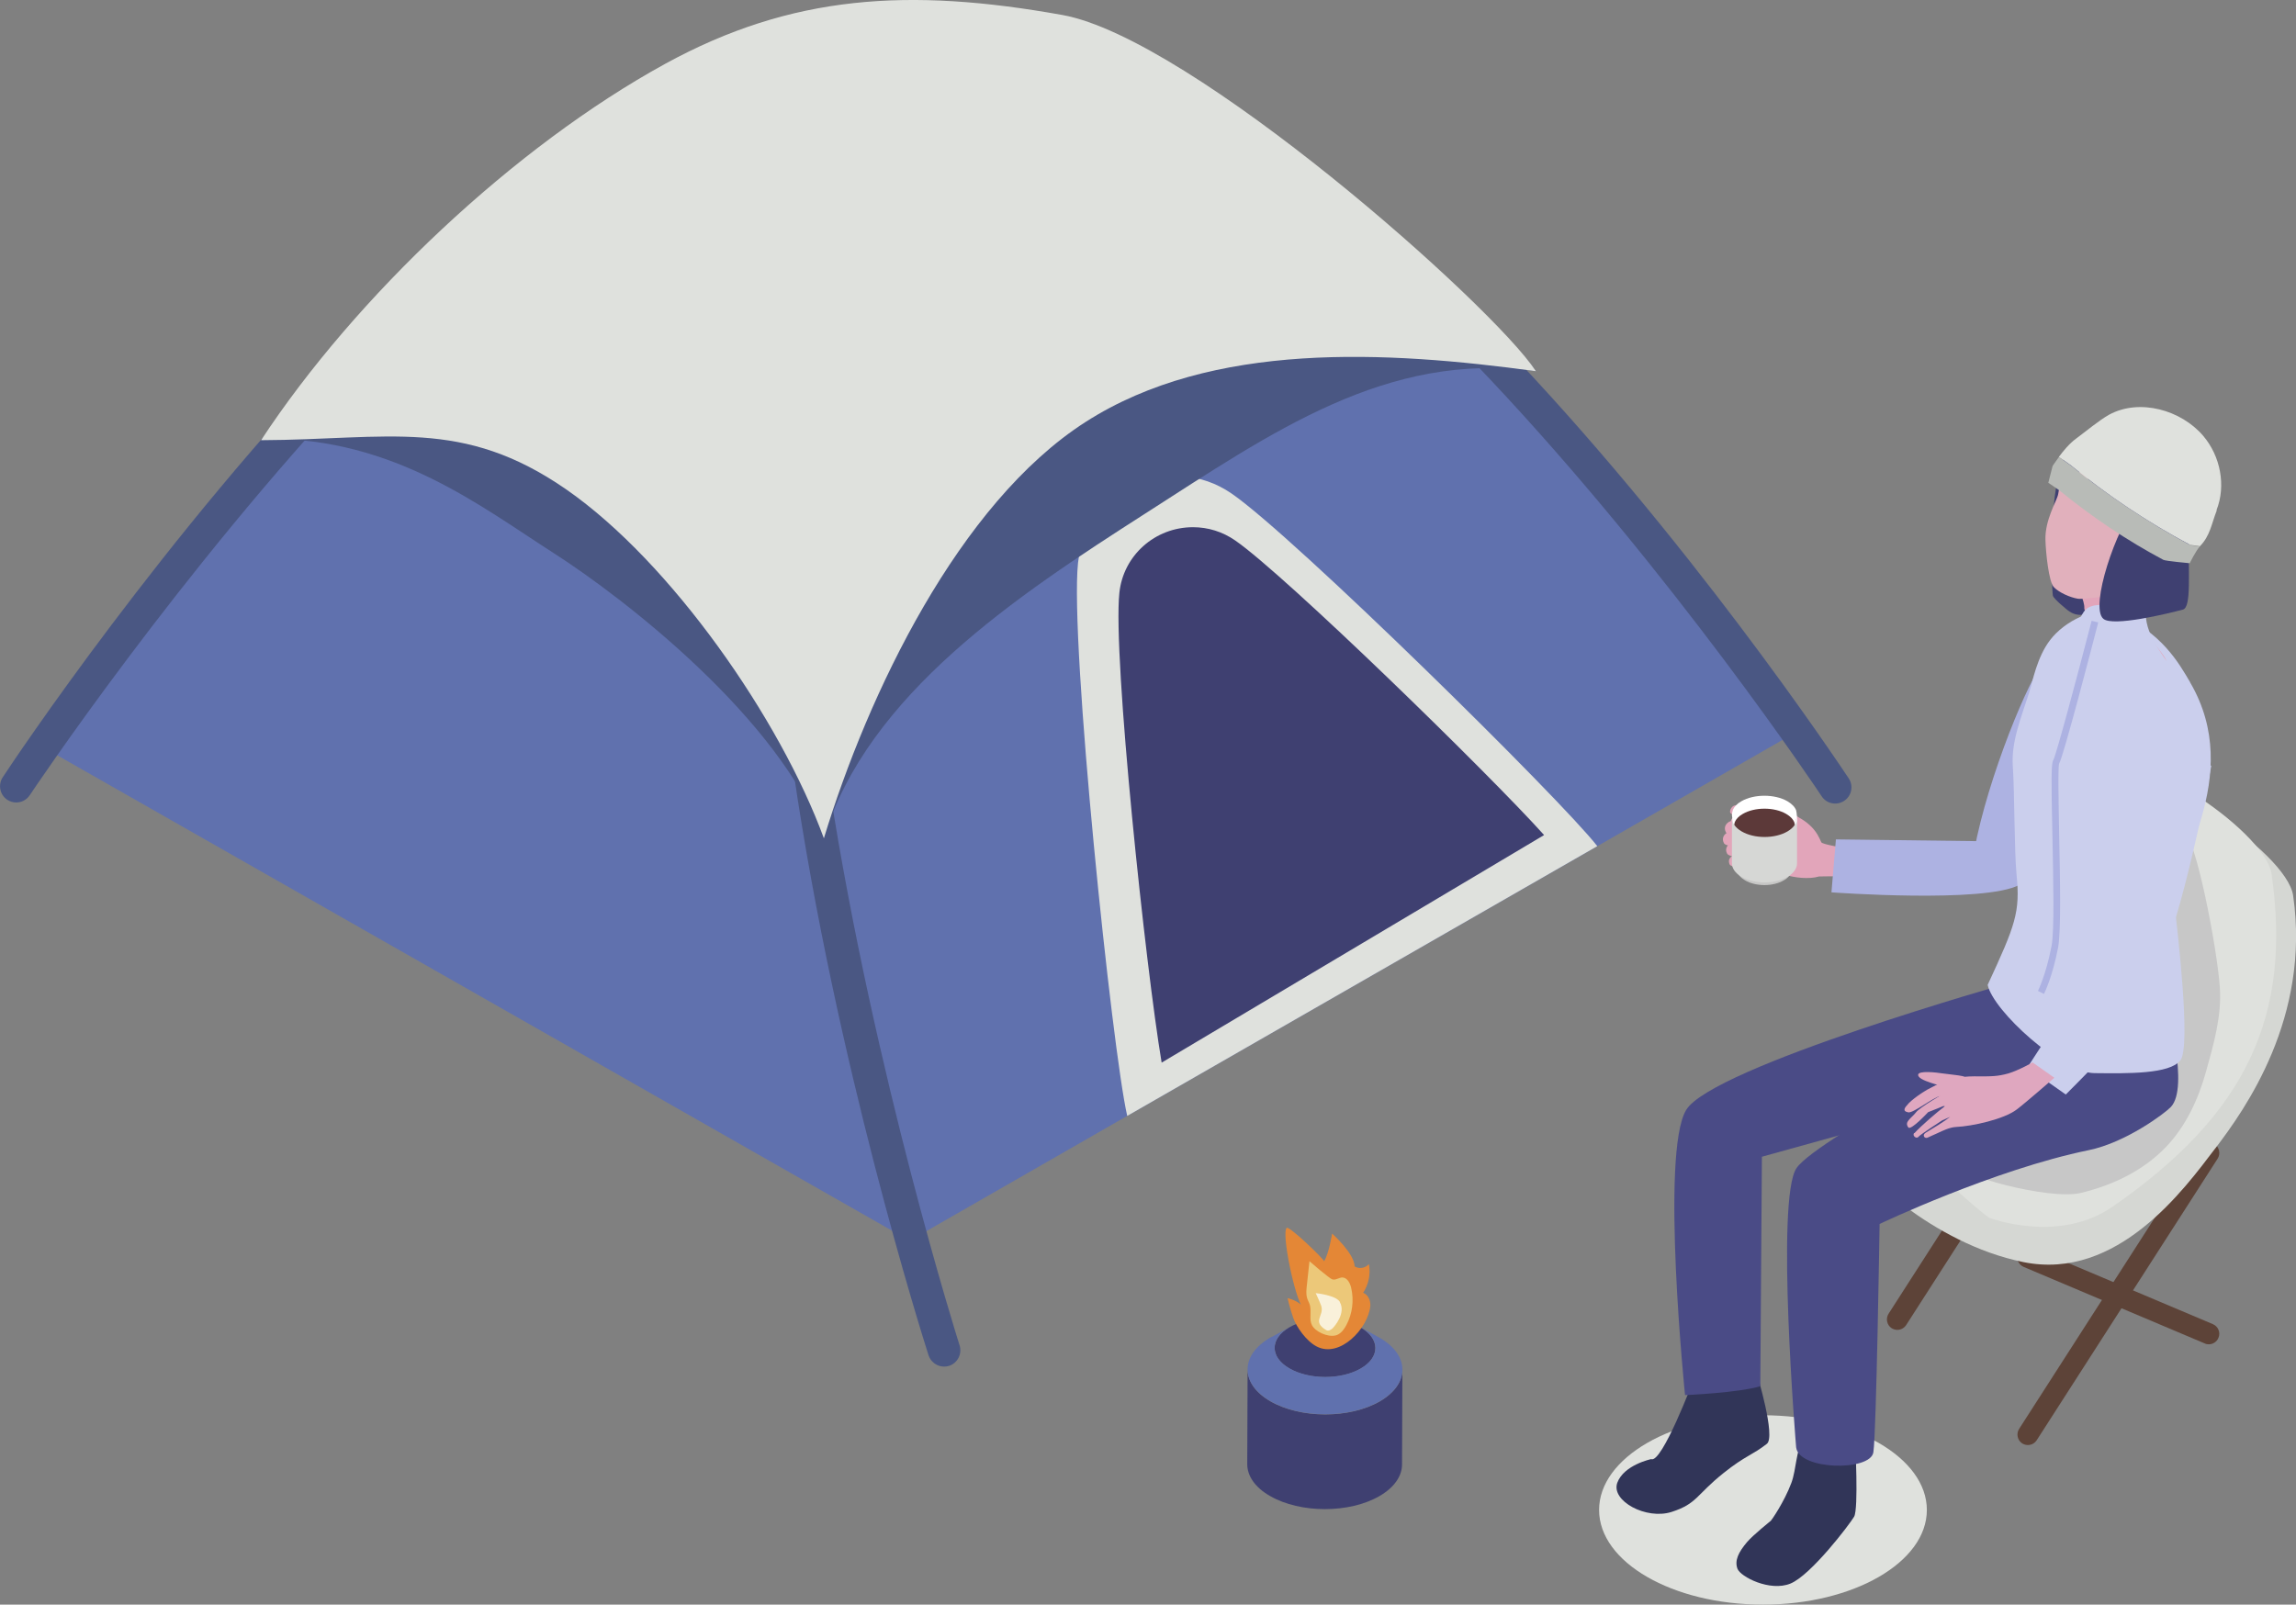 <?xml version="1.0" encoding="UTF-8"?><svg xmlns="http://www.w3.org/2000/svg" viewBox="0 0 128.75 90"><rect x="0" y="0" width="128.75" height="90" fill="#808080" stroke="none"/><defs><style>.cls-1{mix-blend-mode:multiply;}.cls-1,.cls-2,.cls-3,.cls-4,.cls-5,.cls-6,.cls-7,.cls-8,.cls-9,.cls-10,.cls-11,.cls-12,.cls-13,.cls-14,.cls-15,.cls-16,.cls-17,.cls-18,.cls-19,.cls-20,.cls-21,.cls-22,.cls-23,.cls-24,.cls-25{stroke-width:0px;}.cls-1,.cls-13{fill:#cbcfed;}.cls-26{isolation:isolate;}.cls-2{fill:#f9f1da;}.cls-3{fill:#5d4338;}.cls-4{fill:#6071ae;}.cls-5{fill:#5d6323;}.cls-6{fill:#4a4b86;}.cls-7{fill:#4a5783;}.cls-8{fill:#5c3939;}.cls-9{fill:#702208;}.cls-10{fill:#3f4071;}.cls-11{fill:#c7c7c6;}.cls-12{fill:#c7c7c7;}.cls-14{fill:#e2a5ba;}.cls-15{fill:#e1b0bc;}.cls-16{fill:#d5d7d3;}.cls-17{fill:#dfa7bf;}.cls-18{fill:#d6d7d5;}.cls-19{fill:#dfe1dd;}.cls-20{fill:#adb2e2;}.cls-21{fill:#b8bbb7;}.cls-22{fill:#313558;}.cls-23{fill:#e48736;}.cls-24{fill:#fff;}.cls-25{fill:#ecc879;}</style></defs><g class="cls-26"><g id="_レイヤー_2"><g id="_文字"><ellipse class="cls-19" cx="98.86" cy="84.69" rx="9.19" ry="5.31"/><path class="cls-3" d="m113.72,81.05c-.11,0-.22-.03-.32-.09-.27-.17-.35-.54-.18-.81l10.15-15.8c.17-.27.54-.35.81-.18.27.17.35.54.18.81l-10.15,15.8c-.11.17-.3.27-.49.27Z"/><path class="cls-3" d="m123.86,75.4c-.08,0-.15-.01-.23-.05l-10.15-4.29c-.3-.13-.44-.47-.31-.77.13-.3.47-.44.77-.31l10.15,4.29c.3.13.44.47.31.77-.09.22-.31.36-.54.36Z"/><path class="cls-3" d="m106.4,74.59c-.11,0-.22-.03-.32-.09-.27-.17-.35-.54-.18-.81l10.15-15.8c.17-.27.54-.35.81-.18.27.17.35.54.18.81l-10.15,15.8c-.11.17-.3.27-.49.27Z"/><path class="cls-9" d="m116.54,68.94c-.08,0-.15-.01-.23-.05l-10.15-4.29c-.3-.13-.44-.47-.31-.77.13-.3.47-.44.77-.31l10.15,4.29c.3.13.44.47.31.77-.09.22-.31.36-.54.36Z"/><path class="cls-16" d="m124.21,64.43c1.7-2.22,5.36-7.37,4.38-14.2-.36-2.5-8.33-7.74-9.83-5.84-.61.78-5.98,10.79-6.76,15.45l-7.48,2.8c-.33.19-.55,2.63-.22,2.82,0,0,3.89,4.26,9.17,5.33,5.28,1.07,9.04-4.13,10.73-6.35Z"/><path class="cls-19" d="m127.38,49.02c-.36-2.5-8.33-7.74-9.83-5.84-.63.8-1.57,11.49-6.81,15.82,0,0-5.25,4.08-4.92,4.27,0,0,5.63,5.14,5.78,5.05,0,0,3.84,1.45,6.85-.63,7.54-5.21,10.07-10.73,8.93-18.67Z"/><path class="cls-12" d="m124.48,55.4c.11,1.59-.35,3.18-.78,4.72-.43,1.54-1.12,3.03-2.22,4.19-1.27,1.34-3,2.17-4.8,2.6-1.79.43-7.21-1.08-6.57-1.52,1.36-.96,5.51-1.53,6.58-2.8,3.09-3.66,5.09-16.1,5.78-15.9.64.19,1.86,6.47,2.01,8.7Z"/><path class="cls-24" d="m97.68,73.59l.02,4.27-.02,1.8c0,.66-1.99,2.41-2.77,2.48-.77.07-.26-2.27-.04-3.2.56-2.4.1-4.03.1-4.03l2.71-1.31Z"/><path class="cls-22" d="m98.52,77.04l-2.1.89-1.45-.54s-1.78,4.72-2.38,4.45c0,0-1.53.32-1.9,1.33-.36,1.01,1.62,2.09,3.05,1.63,1.43-.46,1.37-.95,2.91-2.18,1.24-.99,1.6-.99,2.43-1.64.51-.4-.56-3.93-.56-3.93Z"/><path class="cls-6" d="m114.48,60.53l-15.68,4.35-.09,12.87c-1.19.37-4.22.5-4.22.5,0,0-1.39-13.57.06-15.99,1.45-2.42,18.19-7.15,18.19-7.15l2.09,2.17-.35,3.25Z"/><path class="cls-6" d="m121.05,57.66c.07.69-.53,3.77-.53,3.77,0,0-2.25.88-3.16.72-1.6-.29-6.39-2.07-6.24-3.8.15-1.73,1.88-4.65,1.88-4.65,0,0,8,3.45,8.06,3.97Z"/><path class="cls-24" d="m103.95,77.18s.22,1.84-.14,4.14c-.36,2.29-1.18,5-1.89,5.07-.71.06-1.14-.13-2.59-.19,1.06-.95,1.79-3.61,1.86-4.49.19-2.38.13-4.22.13-4.22l2.63-.3Z"/><path class="cls-22" d="m104.05,80.87l-1.35.55s-1.2-.77-1.6-.49c-.38.27-.36,1.49-.65,2.25-.4,1.07-1.12,2.1-1.15,2.12,0,0-1,.8-1.33,1.19-.49.58-.71,1.04-.54,1.5.17.45,1.82,1.3,2.97.83,1.15-.47,3.31-3.31,3.57-3.75.26-.44.06-4.19.06-4.19Z"/><path class="cls-6" d="m121.72,62.1c-.3.32-2.49,1.98-4.59,2.41-5.32,1.09-11.73,4.14-11.73,4.14,0,0-.18,11.75-.35,12.81-.17,1.07-4.17,1.01-4.33-.28,0,0-1.16-13.93.02-15.66,1.18-1.73,13.48-8.06,13.48-8.06l5.2-1.79,2.09.81s1.26,4.49.23,5.6Z"/><path class="cls-20" d="m115.38,38.04c-.11-1.13-.8-.84-.8-.84-.72.67-3.11,6.34-3.88,10.54l2.66.45c.17-.82,2.2-8.42,2.02-10.15Z"/><path class="cls-14" d="m97.38,45.75c.51-.06,1.52.23,2.02.25.8.03.23-.91.76-.48,1.38.53,1.73,1.16,1.97,1.72.1.22,3.85.69,3.85.69l-.51,1.23s-3.38-.02-3.47,0c-.56.17-1.38.07-1.92-.1-.86-.27-1.47-.49-1.47-.49,0,0-.35-.78-.81-1.48-.14-.22-.64-.53-.73-.73-.11-.26.06-.58.31-.61Z"/><path class="cls-14" d="m100.05,45.61c-.83-.69-2.11-.28-2.11-.28,0,0-.3-.03-.55-.14-.25-.1-.45.31-.35.41.12.13.39.36.9.45.51.09,1.1.2,1.56.23.27.01,1.11-.08.57-.67Z"/><path class="cls-14" d="m97.14,48.01c.18-.05.41.01.59.05.16.04.19.05.34.1.24.19.18.54-.16.58-.2-.02-.83-.09-.92-.26-.09-.2-.02-.37.15-.47Z"/><path class="cls-14" d="m97.06,47.27c.26-.08.59-.02.84.02.22.04.27.05.49.11.35.28.26.7-.23.74-.28,0-1.19-.05-1.31-.26-.13-.24-.03-.46.21-.61Z"/><path class="cls-14" d="m96.83,46.69c.22-.07.5,0,.72.05.19.04.24.06.43.12.3.22.25.57-.17.63-.24-.01-1.03.01-1.14-.2-.12-.24-.04-.45.17-.58Z"/><path class="cls-14" d="m96.95,46.09c.22-.07.5,0,.72.05.19.04.23.06.43.12.3.22.24.66-.18.71-.24-.02-1.03-.08-1.14-.29-.12-.24-.04-.45.17-.58Z"/><path class="cls-24" d="m100.78,45.87c0,.06,0,.13,0,.19h0c0,.08-.02.16-.04.24,0,0,0,0,0,0-.19.8-.92,1.4-1.78,1.4s-1.59-.6-1.78-1.41c-.02-.08-.03-.16-.04-.23h0c0-.06,0-.12,0-.19,0-.04,0-.08,0-.12,0,.05.01.09.03.13.07.2.24.4.51.55.72.41,1.87.41,2.58,0,.27-.16.43-.35.5-.55h0s.02-.09.03-.13c0,.04,0,.08,0,.12Z"/><path class="cls-24" d="m100.77,45.76c-.02.25-.2.49-.53.68-.71.41-1.87.41-2.58,0-.33-.19-.51-.44-.54-.69,0-.11.02-.22.05-.32.08-.18.23-.35.48-.49.71-.41,1.87-.41,2.58,0,.25.15.42.32.49.51.02.1.04.2.04.3Z"/><path class="cls-8" d="m100.66,46.41c-.02.23-.19.46-.5.64-.67.39-1.76.39-2.43,0-.31-.18-.48-.41-.5-.64,0-.1.02-.2.05-.3.07-.17.22-.33.45-.46.67-.39,1.76-.39,2.43,0,.24.14.39.3.46.48.02.09.04.19.04.28Z"/><g class="cls-26"><path class="cls-11" d="m100.57,48.86c-.09.1-.18.2-.27.3-.07.08-.16.16-.28.22-.59.35-1.56.35-2.16,0-.12-.07-.22-.15-.29-.23h0c-.09-.1-.18-.2-.26-.31.09.1.2.19.34.28.71.42,1.87.42,2.58,0,.14-.08.25-.17.33-.27Z"/><path class="cls-18" d="m100.77,45.88v2.55c0,.27-.18.54-.53.75-.71.42-1.86.42-2.58,0-.36-.21-.54-.48-.54-.76v-2.55c0,.27.18.55.54.76.71.42,1.87.42,2.58,0,.35-.21.53-.48.53-.75Z"/></g><path class="cls-20" d="m102.95,47.09l-.25,2.96s8.58.63,10.54-.42c1.97-1.05.93-2.41.93-2.41l-11.23-.14Z"/><path class="cls-13" d="m122.81,38.26c-.6-1.02-1.62-2.86-4.11-3.83-1.22-.48-2.94.42-3.74,1.47-.74.97-.97,2.29-1.17,2.93-.45,1.42-1.02,2.77-.92,4.16.1,1.38.08,4.75.21,6.07.21,2.11-.06,2.81-1.62,6.18.3,1.45,4.12,4.94,5.99,4.95,1.87.02,4.22.06,4.82-.72s-.17-7.3-.33-8.71c-.22-1.92,4-7.15.87-12.49Z"/><path class="cls-1" d="m119.16,53.53l-4.54,7,1.22.86s3.99-3.96,6-6.49c.18-.23.22-10.02-.05-10.41-.5-.71-1.7,8.07-2.63,9.04Z"/><path class="cls-13" d="m118.34,52.7l-4.54,7,1.22.86s3.99-3.96,6-6.49c.51-.65-1.23-2.87-2.68-1.37Z"/><path class="cls-13" d="m117.8,52.96l3.21,1.11c1.37-2.41,2.99-11.12,2.99-11.12l-2.73-1.08-3.47,11.09Z"/><path class="cls-17" d="m110.06,60.36c-.26-.06-.77-.1-1.1-.15-.38-.06-1.4-.18-1.4.08,0,.33,1.31.59,1.54.7.28.13.5.55.79.5.29-.04.68-1.01.17-1.13Z"/><path class="cls-17" d="m107,61.91c.09-.1.82-.76,1.7-1.09l.29.63s-.07,0-.18.02c-.41.08-1.51.97-1.8.92-.37-.07-.19-.28,0-.48Z"/><path class="cls-17" d="m107.01,63.23c-.07-.07-.11-.21-.03-.33.11-.18.34-.34.46-.51.22-.29,1.63-1.1,1.63-1.1l.28.58c-.13.08-1.23.51-1.23.51,0,0-.95,1.03-1.11.86Z"/><path class="cls-17" d="m107.36,63.55c.34-.38,1.29-1.2,1.67-1.48.01,0,.02-.02.03-.02-.06-.02-.38-.16-.45-.29-.07-.14.2-.27.2-.27,0,0-.38-.15-.47-.29-.08-.14.19-.31.19-.31.9-.52,1.95-.52,2.18-.52,1,.01,1.32,0,1.9-.16.58-.17,1.37-.62,1.37-.62l1.22.86s-1.62,1.41-2.11,1.78c-.72.55-2.5.94-3.4.98-.36.02-.73.2-1.05.35-.23.11-.44.19-.53.24-.17.1-.36-.13-.12-.27.37-.22,1.09-.66,1.37-.89-.19.09-.45.2-.45.2,0,0-1.21.78-1.33.92-.11.15-.37-.07-.24-.21Z"/><path class="cls-10" d="m118.54,25.93s-1.68-1.41-2.65-.35c-1.08,1.19-.84,7.64-.77,7.84.07.2.82.8.82.8,1.13.9,2.37-.71,3.09-1.31.35-.28-.49-6.99-.49-6.99Z"/><path class="cls-14" d="m116.5,32.5c-.01.49.4,1.19.38,1.6-.02.27.5.48-.03.85-.43.3-1.15,1.2-.78,1.57,1.78,1.8,4.64,1.48,5.3.89.75-.67-2.31-1.75-1.37-5.44.46-1.8-3.5.3-3.5.52Z"/><path class="cls-15" d="m116.51,33.58c-.43-.07-1.06-.35-1.34-.65-.28-.29-.45-1.91-.47-2.64-.04-1.13.65-2.22.71-2.56.45-2.82,2.97-3.37,5.17-1.98,2.81,1.76,1.14,3.37-.12,5.38-.18.28-.62,1.61-.97,1.91-.35.3-2.64.6-2.99.54Z"/><path class="cls-10" d="m122.84,24.41c-1.29-1.1-2.08-.96-2.85-1.09-.72-.12-2.92.67-3.54,1.67-.08.12-1.07.85-.91,1.29.16.44.6.97.6.97,0,0-.02-.46,1.08-1.29-.38,1.39.03,2.39,1.51,3.24.11.06.21-1.02.21-1.02,0,0,.14,1.1.19,1.13.34.21.98.12,1.41.29,0,0-.16,2.39-.31,2.96,0,0,3.82-2.74,4.01-4.59.19-1.84-.73-3-1.39-3.56Z"/><path class="cls-13" d="m116.06,37.03c.55.79,1.43,1.32,2.37,1.52s1.93.09,2.84-.21c.19-.06.39-.15.49-.32.15-.27-.03-.6-.2-.85-.39-.56-.8-1.12-1.04-1.76s-.3-1.38.02-1.98c-.08.15-.85.26-1.01.3-.34.08-.69.14-1.04.18-.49.05-1.17-.09-1.55.3-.15.15-.23.37-.35.53-.18.23-.41.41-.59.63-.43.52-.31,1.14.06,1.67Z"/><path class="cls-10" d="m122.92,27.78s-2.16-.51-3.13.55c-1.08,1.19-2.64,5.72-1.84,6.38.54.45,3.56-.28,4.46-.52.5-.13.27-2.18.35-3.73.09-1.59.48-2.68.16-2.68Z"/><path class="cls-21" d="m123.36,30.65c-.21.21-.57.94-.57.94,0,0-1.35-.12-1.48-.19-2.04-1.09-3.97-2.38-5.76-3.84-.16-.13-.69-.48-.69-.48l.24-.94s.14-.22.35-.5c.18.12.55.37.69.48,2.07,1.69,4.31,3.18,6.67,4.45.03.02.52.07.55.08Z"/><path class="cls-19" d="m124.31,28.62c-.3.76-.37,1.43-.95,2.02-.03-.02-.52-.07-.55-.08-2.36-1.26-4.6-2.75-6.67-4.45-.14-.11-.51-.36-.69-.48.25-.34.61-.77.97-1.03.53-.39,1.28-1.02,1.85-1.34,1.71-.93,4.05-.26,5.28,1.19.96,1.13,1.29,2.79.74,4.17Z"/><path class="cls-5" d="m74.81,11.63c-.34-.28-11.74-10.66-20.95-11.31-9.21-.65-18.11,6.47-18.11,6.47l39.06,4.84Z"/><path class="cls-4" d="m51.89,5.1C33.79-5.61,3.01,42.25,3.01,42.25l48,27.34s18.98-53.78.88-64.49Z"/><path class="cls-7" d="m.91,45.01c-.17,0-.35-.05-.5-.15-.42-.28-.53-.84-.26-1.26C1.51,41.53,33.72-6.71,52.35,4.31c.43.26.58.82.32,1.25-.26.43-.82.58-1.25.32C34.27-4.27,2,44.11,1.67,44.6c-.18.27-.47.41-.76.41Z"/><path class="cls-4" d="m51.89,5.1c18.1-10.71,48.26,36.29,48.26,36.29l-49.14,28.2s-17.21-53.78.88-64.49Z"/><path class="cls-19" d="m89.57,47.46c-2.03-2.62-17.04-17.4-20.51-19.78-3.43-2.36-8.16-.24-8.61,3.9-.47,4.44,1.91,27.32,2.76,31.01l26.36-15.13Z"/><path class="cls-10" d="m86.58,46.83c-3.06-3.41-14.52-14.59-17.32-16.52-.71-.49-1.52-.74-2.36-.74-2.13,0-3.91,1.58-4.13,3.68-.38,3.58,1.48,21.06,2.37,26.35l21.44-12.76Z"/><path class="cls-7" d="m52.94,76.65c-.39,0-.74-.25-.87-.63-.79-2.48-19.16-60.75-.65-71.7,18.63-11.02,50.88,37.28,52.25,39.34.28.42.16.99-.26,1.26-.42.28-.99.16-1.26-.26-.32-.49-32.65-48.93-49.8-38.78-17.27,10.22,1.27,68.99,1.46,69.58.15.48-.11.99-.59,1.15-.09.03-.19.04-.28.04Z"/><path class="cls-7" d="m86.13,20.82c-8.37-1.14-14.83,3.45-21.95,8.01-7.11,4.56-15.53,10.1-17.99,18.19-2.45-6.69-11.15-13.44-15.16-16.01-4.02-2.57-8.91-6.44-16.04-6.4,5.3-8.06,13.85-14.01,22.3-18.65,7.1-3.9,13.68-4.29,22.27-2.75,7.24,1.3,24.1,13.88,26.56,17.61Z"/><path class="cls-19" d="m86.13,20.82c-8.37-1.14-18.15-1.71-25.26,2.85-7.11,4.56-12.21,15.26-14.67,23.35-2.45-6.69-8.57-15.48-14.42-19.55-5.85-4.07-10.01-2.81-17.14-2.78,5.3-8.06,14.2-16.47,22.66-21.11C44.4-.31,50.98-.7,59.57.84c7.24,1.3,24.1,16.25,26.56,19.98Z"/><g class="cls-26"><path class="cls-10" d="m76.29,74.45c1.11.64,1.11,1.68.02,2.31-1.1.64-2.89.64-4,0-1.11-.64-1.11-1.67-.01-2.31,1.1-.64,2.89-.64,3.99,0Z"/><path class="cls-10" d="m78.64,76.83l-.02,5.31c0,.64-.42,1.28-1.26,1.77-1.69.98-4.44.98-6.14,0-.86-.49-1.28-1.14-1.28-1.79l.02-5.31c0,.65.43,1.3,1.28,1.79,1.7.98,4.45.98,6.14,0,.84-.49,1.26-1.13,1.26-1.77Z"/><path class="cls-4" d="m71.31,74.99l1.05-.58s-.04.02-.06.03c-1.1.64-1.1,1.68.01,2.31,1.11.64,2.9.64,4,0,1.1-.64,1.09-1.67-.02-2.31l1.07.59c1.7.98,1.71,2.57.02,3.56-1.69.98-4.44.98-6.14,0-1.7-.98-1.71-2.57-.02-3.56.03-.02.06-.03.09-.05Z"/></g><path class="cls-23" d="m73.04,73.33c-.44-.57-1.19-4.16-.89-4.46.13-.13,2.02,1.68,2.1,1.87.26-.39.45-1.55.45-1.55,0,0,1.25,1.11,1.26,1.84.25.16.61.1.8-.13.11.55-.01,1.14-.32,1.61.29.11.43.46.4.76-.13,1.24-1.71,2.93-3.01,2.25-.58-.3-1.13-1.09-1.31-1.6-.18-.51-.32-1.11-.32-1.11,0,0,.7.16.84.51Z"/><path class="cls-25" d="m73.27,72.21c.08-.74.16-1.47.16-1.47,0,0,1.12.98,1.29,1.02.18.05.36-.1.54-.11.28,0,.45.31.51.59.16.69.07,1.43-.26,2.06-.11.21-.25.42-.46.54-.39.23-1.11-.05-1.39-.38-.27-.31-.14-.68-.18-1.11-.04-.42-.29-.4-.21-1.14Z"/><path class="cls-2" d="m75.14,73.03c-.22-.39-1.36-.5-1.36-.5,0,0,.24.51.31.72.18.55-.55.87.29,1.36.11.06.26-.02.35-.11.09-.09.76-.84.4-1.47Z"/><path class="cls-20" d="m114.62,55.75l-.34-.17s.46-.93.76-2.51c.17-.87.1-3.72.05-6.24-.07-3.13-.07-4.01.05-4.2.17-.3,1.38-4.84,2.15-7.81l.37.09c-.32,1.25-1.95,7.52-2.19,7.91-.08.22-.03,2.23,0,4,.05,2.54.11,5.41-.06,6.32-.31,1.63-.77,2.57-.79,2.6Z"/></g></g></g></svg>